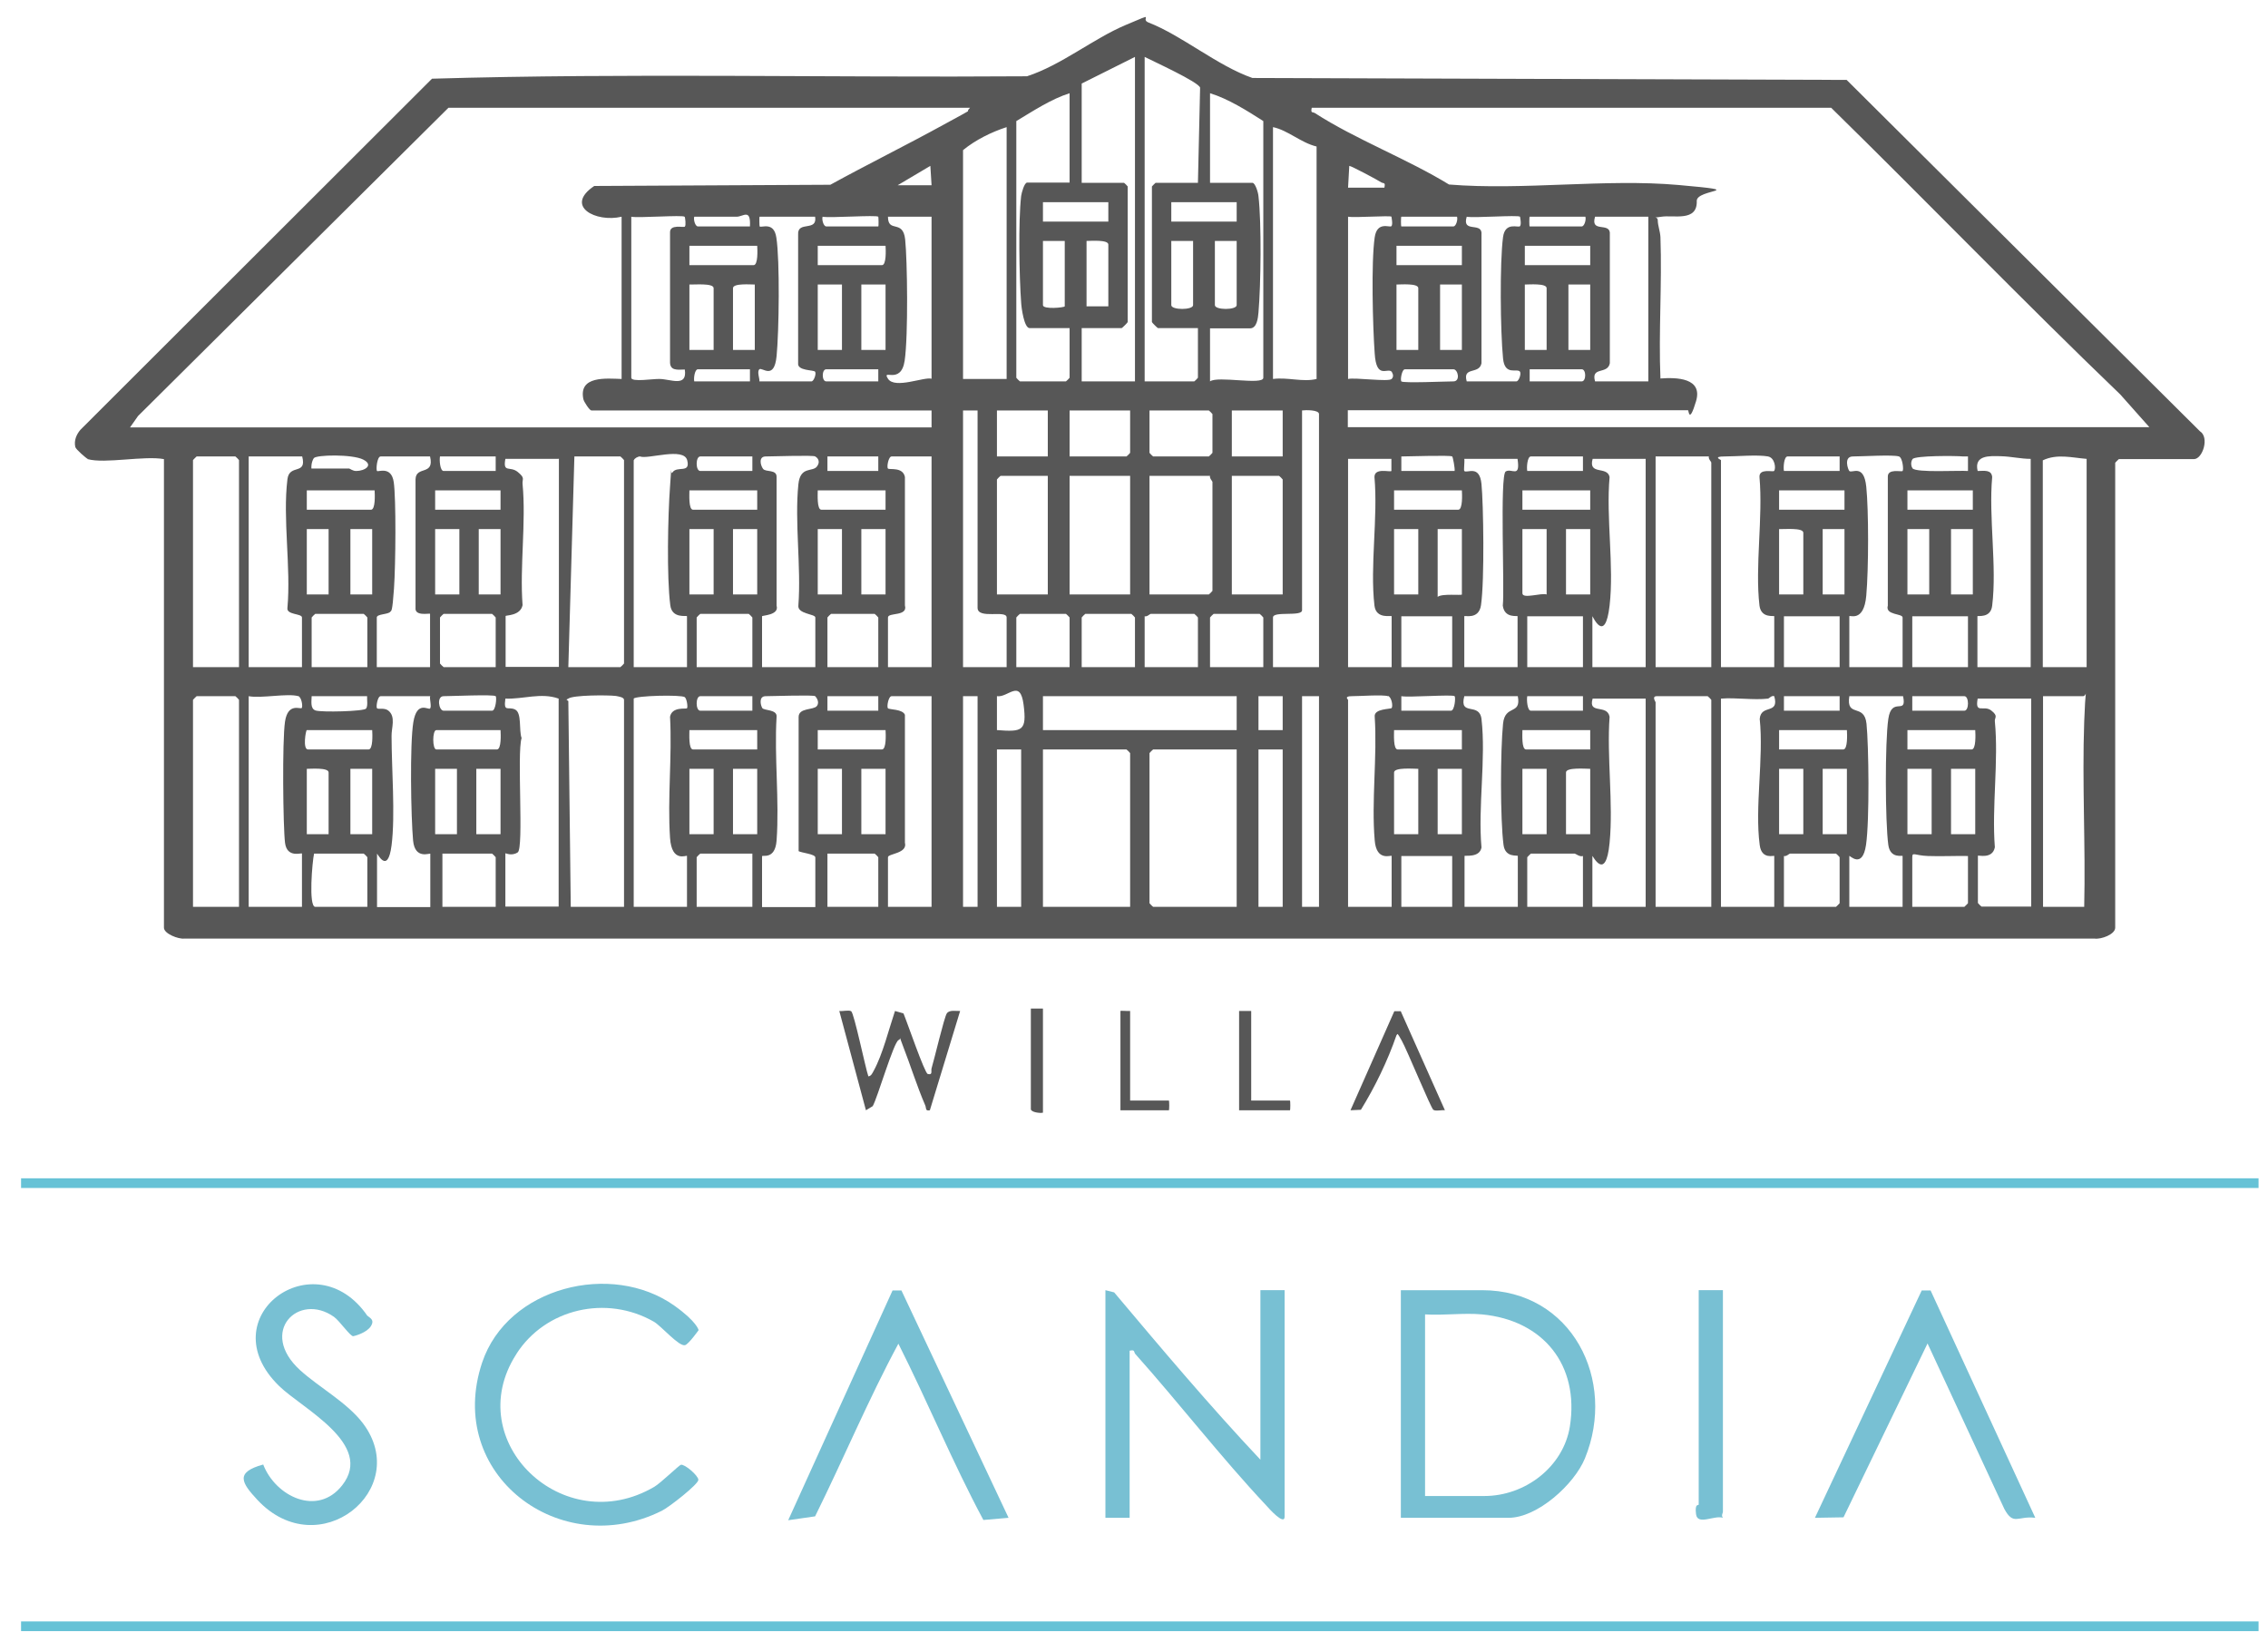 <?xml version="1.0" encoding="UTF-8"?>
<svg id="Warstwa_1" xmlns="http://www.w3.org/2000/svg" version="1.1" viewBox="0 0 936.6 682.1">
  <!-- Generator: Adobe Illustrator 29.1.0, SVG Export Plug-In . SVG Version: 2.1.0 Build 142)  -->
  <defs>
    <style>
      .st0 {
        fill: #78c0d3;
      }

      .st1 {
        fill: #575757;
      }

      .st2 {
        fill: none;
        stroke: #66c2d6;
        stroke-miterlimit: 10;
        stroke-width: 4px;
      }
    </style>
  </defs>
  <path class="st1" d="M351.5,417.6c1.2.7,5.9,23.5,7.1,26.9,1.2-.1,1.7-1.4,2.2-2.3,3.7-6.7,6.3-17.3,8.8-24.7l3.5,1c1.3,3,8.7,24.6,10,25,2.2.6,1.3-1.2,1.6-2.3,1.1-3.6,5.2-21.1,6.3-22.7s3.9-.9,5.5-1l-12.5,41c-2,.4-1.4-.8-1.9-2-3.5-8.1-6.1-16.6-9.3-24.8s.3-2.9-1.7-2.2-8.8,24.1-10.7,27.3l-2.8,1.7-11-41c1.4.2,3.9-.5,4.9.1Z"/>
  <path class="st1" d="M578.5,417.7l18.2,40.8c-1.4-.2-3.8.5-4.8-.2s-10.9-24.8-13-28.5-1.6-2.8-2.2-2.3c-3.7,10.7-8.9,21.4-14.7,30.8l-4.3.2,18.1-40.9h2.8,0Z"/>
  <path class="st1" d="M516.7,417.5v37h16c.2,0,.2,4,0,4h-21v-41h5Z"/>
  <path class="st1" d="M466.7,417.5v37h16c.2,0,.2,4,0,4h-20v-41c0-.2,3.3.1,4,0Z"/>
  <path class="st1" d="M430.7,416.5v43c-1.3.3-5-.2-5-1.5v-41.5h5Z"/>
  <path class="st1" d="M36.2,189.5c-.4-.1-4.9-3.9-5.1-4.9-.6-2.6.4-5.1,2.1-7.1L178.4,32.5c81.7-2.4,163.9-.4,245.7-1,14.2-4.6,27.3-15.5,40.8-21.2s5.5-2.5,9.4-1c13.7,5.3,28.5,17.9,42.9,22.9l245.4.8,145.9,145.1c4,2.5,1.1,11.5-2.5,11.5h-31c0,0-1.5,1.4-1.5,1.5v192c0,2.8-5.9,4.9-8.5,4.5H76.1c-2.4.3-8.4-2-8.4-4.5v-193.5c-8.1-1.5-24.5,2-31.5,0h0ZM468.7,23.5l-22,11v41h17.5c.1,0,1.5,1.4,1.5,1.5v56c0,.2-2.3,2.5-2.5,2.5h-16.5v22h22V23.5ZM494.7,75.5l.9-39.3c-.7-2.4-19.4-10.9-22.9-12.7v134h20.5c.1,0,1.5-1.4,1.5-1.5v-20.5h-16.5c-.2,0-2.5-2.3-2.5-2.5v-56c0,0,1.4-1.5,1.5-1.5h17.5ZM441.7,38.5c-7.6,2.4-15,7.3-22,11.5v106c0,.1,1.4,1.5,1.5,1.5h19c.1,0,1.5-1.4,1.5-1.5v-20.5h-16.5c-2.3,0-3.4-8.5-3.5-10.5-.8-10.8-1.2-33.6,0-44.1.2-1.3,1.3-5.5,2.5-5.5h17.5v-37h0ZM499.7,157.5c3.1-2.4,22,1.7,22-1.5V50c-6.7-4.3-14.5-9.2-22-11.5v37h17.5c1.2,0,2.4,4.1,2.5,5.5,1.3,11.1,1,36.6,0,48.1-.2,2.2-.6,6.5-3.5,6.5h-16.5v22h0ZM400.7,44.5h-215.5L57,171.8l-3.3,4.7h331v-7h-140.5c-.7,0-3.1-3.6-3.3-4.7-2-9.7,9.5-8.5,15.8-8.3v-67c-10.6,2.5-23.8-4.3-11.3-12.7l97.5-.5c15.3-8.4,31.1-16.2,46.4-24.6s8.4-4.3,11.3-7.2h.1ZM756.2,44.5h-214.5c-.5,2.4.3,1.6,1.3,2.2,16.9,10.9,38.1,18.9,55.4,29.5,30.6,2.5,64.6-2.5,94.8.2s7.3,1.5,7.5,6.6c.3,8.7-9.6,5.7-14.6,6.5s-1.5-.6-1.5,1.5,1,4.6,1.1,6.9c.7,19.4-.8,39.2,0,58.4,6.6-.5,17.6-.3,14.7,9.4s-3,3.7-3.3,3.7h-140.5v7h331l-12-13.5c-40.4-38.8-79.4-79.2-119.5-118.5h0ZM415.7,52.5c-6.2,2-12.9,5.3-18,9.5v94.5h18V52.5ZM543.7,60.5c-6.4-1.5-11.8-6.7-18-8v104c6.1-.8,12.3,1.4,18,0V60.5ZM370.7,76.5h14l-.5-8-13.5,8ZM556.7,77.5h15c.5-2.4-.3-1.6-1.3-2.2-1.5-1-12.4-6.8-13.2-6.8l-.5,9ZM457.7,83.5h-27v8h27v-8ZM510.7,83.5h-27v8h27v-8ZM309.7,93.5c.4-7.6-2.8-4-5.5-4h-17.5c-.4,1.2.4,4,1.5,4h21.5ZM282.7,89.5c-.8-.8-19.1.6-22,0v66.5c0,1.9,9.1.4,11.6.5,4.6,0,11.6,3.6,10.5-3.9-3.2.1-6.3.6-6.1-3.5v-53c-.2-3.7,5.5-2,6.1-2.5s.1-3.8,0-4h-.1ZM336.7,89.5h-23c-.2,0-.1,3.8,0,4,.7.7,5.9-2.2,6.9,4.6,1.5,9.5,1.1,38.9.1,49s-6,4.4-7.1,5.4.2,3.9,0,5h21.5c1,0,2.1-3.2,1.5-4s-7.4-.3-7-3.5v-53.1c-.4-5.9,8.1-1,7-7.5h.1ZM362.7,89.5c-.8-.8-20,.6-23,0-.4,1.2.4,4,1.5,4h21.5c.2,0,.1-3.9,0-4ZM384.7,89.5h-18c0,6.9,6.2.9,7.1,9.4s1.3,39.7-.2,50-9.7,3.1-6.9,7.5,15-.9,18,0v-67h0ZM574.7,89.5c-.6-.6-15.4.5-18,0v67c2.8-.7,16.7,1.3,18,0s0-2.9,0-3c-1.7-1.8-6.3,3.4-7-7.5-.8-11.1-1.5-37.7,0-48,1-6.8,6.2-3.9,6.9-4.6s0-3.8,0-4h0ZM601.7,89.5h-23c-.2,0-.2,4,0,4h21.5c1.1,0,1.9-2.8,1.5-4ZM627.7,89.5c-.8-.8-19.1.6-22,0-2,6.6,5.6,2.4,6.1,6.5v54c-.9,4.8-7.9,1.2-6.1,7.5h20.5c1,0,2.1-3.1,1.5-4-1.1-1.6-6.3,1.9-7-5.5-1.1-11-1.4-39.5,0-50.1.9-6.5,6.3-3.7,7-4.5s0-3.8,0-4h0ZM654.7,89.5h-23c-.2,0-.2,4,0,4h21.5c1.1,0,1.9-2.8,1.5-4ZM680.7,89.5h-22c-2,6.6,5.6,2.4,6.1,6.5v54c-.9,4.8-7.9,1.2-6.1,7.5h22v-68ZM439.7,99.5h-9v26.5c0,1.9,9,1,9,.5v-27ZM457.7,126.5v-25.5c0-2.1-7.3-1.5-9-1.5v27h9ZM492.7,99.5h-9v26.5c0,2.1,9,2.1,9,0v-26.5ZM510.7,99.5h-9v26.5c0,2.1,9,2.1,9,0v-26.5ZM312.7,101.5h-28v8h26.5c1.9,0,1.6-6.4,1.5-8ZM365.7,101.5h-28v8h26.5c1.9,0,1.6-6.4,1.5-8ZM603.7,101.5h-27v8h27v-8ZM656.7,101.5h-27v8h27v-8ZM294.7,144.5v-25.5c0-2.2-8.1-1.4-10-1.5v27h10ZM311.7,117.5c-1.7,0-9-.6-9,1.5v25.5h9v-27ZM347.7,117.5h-10v27h10v-27ZM365.7,117.5h-10v27h10v-27ZM585.7,144.5v-25.5c0-2.1-7.3-1.5-9-1.5v27h9ZM603.7,117.5h-9v27h9v-27ZM638.7,144.5v-25.5c0-2.1-7.3-1.5-9-1.5v27h9ZM656.7,117.5h-9v27h9v-27ZM309.7,152.5h-21.5c-1.3,0-1.8,3.7-1.5,5h23v-5ZM362.7,152.5h-21.5c-1.9,0-1.9,5,0,5h21.5v-5ZM578.7,157.5c.7.8,18.5,0,21.5,0s1.9-5,0-5h-20c-1.3,0-2,4.4-1.5,5ZM631.7,157.5h21.5c1.9,0,1.9-5,0-5h-21.5v5ZM403.7,169.5h-6v106h18v-20.5c0-3.3-12,.9-12-4v-81.5ZM432.7,169.5h-21v19h21v-19ZM466.7,169.5h-25v19h23.5c.1,0,1.5-1.4,1.5-1.5v-17.5ZM474.7,169.5v17.5c0,.1,1.4,1.5,1.5,1.5h23c.1,0,1.5-1.4,1.5-1.5v-16c0-.1-1.4-1.5-1.5-1.5h-24.5ZM529.7,169.5h-21v19h21v-19ZM544.7,275.5v-104.5c0-1.8-5.6-1.7-7-1.5v82.5c0,2.8-12,.2-12,3v20.5h19ZM98.7,275.5v-85.5c0-.1-1.4-1.5-1.5-1.5h-16c0,0-1.5,1.4-1.5,1.5v85.5h19ZM124.7,188.5h-22v87h22v-20.5c0-1.7-6.5-1-6-4,1.5-16.7-2-36.8,0-53.1.8-6.5,8.1-1.5,6.1-9.4h0ZM128.7,193.5h15.5c.3,0,1.4,1,2.9,1,3.5,0,7.4-2.4,2.9-4.7s-19.4-2-20.4-.6-1.2,4.1-.9,4.4h0ZM177.7,188.5h-20.5c-1.5,0-2,5.5-1.5,6s5.9-2.2,6.9,4.6.8,34,.1,44-1.1,9-1.5,9.5c-.8,1.2-5.6.9-5.6,2.4v20.5h22v-22c0-.4-6.4,1.2-6-2.5v-53.1c.2-5.7,7.9-1.3,6-9.4h.1ZM204.7,188.5h-23c-.3,1.4,0,6,1.5,6h21.5v-6ZM234.7,275.5h21.5c.1,0,1.5-1.4,1.5-1.5v-84c0-.1-1.4-1.5-1.5-1.5h-19l-2.5,87h0ZM261.7,190v85.5h22v-21c0-.5-6.2,1.2-6.9-4.6-1.5-11.7-1-36.8-.1-49s0-4.2,1-5.8c1.9-2.9,7.5.6,6.1-5s-16.3-.3-19.5-1.6c-.9,0-2.3.8-2.5,1.5h-.1ZM310.7,188.5h-21.5c-2,0-2,6,0,6h21.5v-6ZM336.7,188.5c-.9-.6-17.5,0-20.5,0s-2.2,3.6-1.1,5.1,5.7.1,5.6,3.4v53.1c1.2,4-6,4-6,4.4v21h22v-20.5c0-1.5-7.5-1.4-7-5,1.2-16-1.6-34.3,0-50,.8-7.7,5.9-4.9,7.7-7.4s-.4-3.9-.6-4h-.1ZM362.7,188.5h-21v6h21v-6ZM384.7,188.5h-16.5c-1.3,0-2.1,4.4-1.5,5s6.2-.8,7,3.5v53c1.3,4.7-7,2.8-7,5v20.5h18v-87ZM599.7,188.5c-.9-.6-17.9,0-21,0v6h22c.2-1-.7-5.8-1-6ZM653.7,188.5h-21.5c-1.5,0-1.8,4.6-1.5,6h23v-6ZM705.7,188.5h-22v87h23v-84.5c0-.3-1.3-1.5-1-2.5ZM730.2,188.5c-4.6-.8-12.9,0-18,0s-1.5,1.4-1.5,1.5v85.5h22v-21c0-.4-5.4,1-6.1-4.4-1.9-16.3,1.5-36.3,0-53.1-.2-3.7,5.5-2,6-2.5.9-.9.4-5.5-2.5-6h0ZM759.7,188.5h-21.5c-1.5,0-1.8,4.6-1.5,6h23v-6ZM784.2,188.5c-2.6-.8-15,0-19,0s-2,5.5-1.5,6c1.1,1.1,6-3.2,7,6.5s1,33.7,0,45c-1,11.3-7,7.8-7,8.5v21h22v-20.5c0-1.7-7.3-.9-6.1-4.9v-53.1c-.2-3.7,5.6-2,6.1-2.5s0-5.5-1.5-6ZM810.7,188.5c-3-.3-19.9-.4-20.9,1.1s-.4,3.3,0,3.8c1.5,1.9,19.3.8,22.9,1.1,0-1.3,0-2.7,0-4s0-1.3,0-2h-2ZM838.7,189.5c-4.3,0-8.1-1-12.5-1.1s-11.1-.6-9.5,6.1c2.6,0,5.7-.7,6,2.5-1.5,16.7,2,36.8,0,53.1-.6,5.4-6.1,4-6.1,4.4v21h22v-86h0ZM861.7,189.5c-6.1-.5-12.2-2.2-18.1.6v85.4h18.1v-86ZM230.7,189.5h-22c-1.1,6,1.9,2.8,5.1,5.4s1.8,2.8,2,5c1.5,15.8-1.2,34,0,50-.9,4.5-7,4.1-7,4.5v21h22v-86h-.1ZM574.7,189.5h-18v86h18v-21c0-.5-6.4,1.4-7.1-4.4-1.9-16.4,1.5-36.3,0-53.1,0-4,6.4-1.9,7-2.5v-5h0ZM626.7,189.5h-22c.2,1.1-.3,4.7,0,5,1.1,1.1,6.3-2.8,7.1,5.4s1.3,39.6-.2,50c-.9,6.2-6.9,4.1-6.9,4.6v21h22v-21c0-.4-5.4,1-6.1-4.4.8-6.8-1.3-53.9,1.2-55.4s6.1,3,4.9-5.1h0ZM679.7,189.5h-22c-1.9,6.9,6.1,2.8,7,7.5-1.5,16.8,1.9,36.7,0,53.1-1.9,16.4-7.1,4-7.1,4.4v21h22v-86h0ZM432.7,196.5h-19.5c-.1,0-1.5,1.4-1.5,1.5v47.5h21v-49ZM466.7,196.5h-25v49h25v-49ZM499.7,196.5h-25v49h24.5c.1,0,1.5-1.4,1.5-1.5v-45c0-.3-1.3-1.5-1-2.5ZM529.7,245.5v-47.5c0-.1-1.4-1.5-1.5-1.5h-19.5v49h21ZM154.7,202.5h-28v8h26.5c1.9,0,1.6-6.4,1.5-8ZM206.7,202.5h-27v8h27v-8ZM312.7,202.5h-28c0,1.6-.4,8,1.5,8h26.5v-8ZM365.7,202.5h-28c0,1.6-.4,8,1.5,8h26.5v-8ZM603.7,202.5h-28v8h26.5c1.9,0,1.6-6.4,1.5-8ZM656.7,202.5h-28v8h28v-8ZM761.7,202.5h-27v8h27v-8ZM814.7,202.5h-27v8h27v-8ZM135.7,218.5h-9v27h9v-27ZM153.7,218.5h-9v27h9v-27ZM189.7,218.5h-10v27h10v-27ZM206.7,218.5h-9v27h9v-27ZM294.7,218.5h-10v27h10v-27ZM312.7,218.5h-10v27h10v-27ZM347.7,218.5h-10v27h10v-27ZM365.7,218.5h-10v27h10v-27ZM585.7,218.5h-10v27h10v-27ZM603.7,218.5h-10v28c1.7-1.5,10-.5,10-1v-27ZM638.7,218.5h-10v26.5c0,2.5,7.9-.3,10,.5v-27ZM656.7,218.5h-10v27h10v-27ZM744.7,245.5v-25.5c0-2.2-8.1-1.4-10-1.5v27h10ZM761.7,218.5h-9v27h9v-27ZM796.7,218.5h-9v27h9v-27ZM814.7,218.5h-9v27h9v-27ZM151.7,275.5v-20.5c0-.1-1.4-1.5-1.5-1.5h-20c-.1,0-1.5,1.4-1.5,1.5v20.5h23ZM204.7,275.5v-20.5c0-.1-1.4-1.5-1.5-1.5h-20c-.1,0-1.5,1.4-1.5,1.5v19c0,.1,1.4,1.5,1.5,1.5h21.5ZM310.7,275.5v-20.5c0-.1-1.4-1.5-1.5-1.5h-20c-.1,0-1.5,1.4-1.5,1.5v20.5h23ZM362.7,275.5v-20.5c0-.1-1.4-1.5-1.5-1.5h-18c-.1,0-1.5,1.4-1.5,1.5v20.5h21ZM441.7,275.5v-20.5c0-.1-1.4-1.5-1.5-1.5h-19c-.1,0-1.5,1.4-1.5,1.5v20.5h22ZM468.7,275.5v-20.5c0-.1-1.4-1.5-1.5-1.5h-19c-.1,0-1.5,1.4-1.5,1.5v20.5h22ZM494.7,275.5v-20.5c0-.1-1.4-1.5-1.5-1.5h-18c-.3,0-1.5,1.3-2.5,1v21h22ZM521.7,275.5v-20.5c0-.1-1.4-1.5-1.5-1.5h-19c-.1,0-1.5,1.4-1.5,1.5v20.5h22ZM759.7,254.5h-23v21h23v-21ZM599.7,254.5h-21v21h21v-21ZM653.7,254.5h-23v21h23v-21ZM812.7,254.5h-23v21h23v-21ZM98.7,374.5v-85.5c0-.1-1.4-1.5-1.5-1.5h-16c0,0-1.5,1.4-1.5,1.5v85.5h19ZM123.2,287.5c-4.4-1.3-15.3,1-20.5,0v87h22v-22c0-.5-6.2,2.1-7-4.5s-1.2-42,0-50,6.4-5,6.9-5.6,0-4.5-1.5-5h0ZM151.7,287.5h-23c0,1.9-.7,5.1,1.6,5.9s20.1.4,20.9-.8.3-3.6.4-5.1h.1ZM177.7,287.5h-20.5c-1.3,0-2,4.5-1.5,5s3-.3,4.6.9c3.3,2.5,1.3,7.3,1.4,10.6,0,13.3,1.6,32.6,0,45.1s-6,2.9-6,3.5v22h22v-22c0-.5-6.3,2.6-7.1-5.4-.9-9.7-1.4-40,.1-49s6.2-4.9,6.9-5.6-.2-3.8,0-5h.1ZM204.7,287.5c-.8-.8-18.5,0-21.5,0s-2,6,0,6h20c1.5,0,2-5.5,1.5-6ZM230.7,288.5c-7.3-2.6-14.6.3-22,0-.8,5.9,1.1,3.1,4,4.5s1.5,8.5,2.7,11.8c-2,6.2,1,45.5-1.6,47.2s-5.1.2-5.1.4v22h22v-86h0ZM234.7,288.5c-.5.4-1.3.2,0,1l1,85h22v-85.5c0-1.1-2.4-1.4-3.4-1.6-3.3-.4-17.7-.4-19.6,1.1h0ZM261.7,288.5v86h22v-21c0-.6-6.3,3.1-7-7.5-1.1-16.2.9-33.7,0-50,.8-4.3,6.6-3.1,7-3.5s0-3.8-.9-4.6c-1.6-1.1-20.3-.6-21.1.6ZM310.7,287.5h-21.5c-2,0-2,6,0,6h21.5v-6ZM336.7,287.5c-.9-.6-17.5,0-20.5,0s-2.1,3.8-1.4,4.9,6.2.5,5.9,3.6c-1,16.6,1.2,34.6,0,51.1-.6,8.2-6,5.8-6,6.5v21h22v-20.5c0-1.4-5.7-1.9-6.9-2.6v-55.4c0-3.9,6.1-2.8,7.5-4.5s-.4-3.9-.6-4h0ZM362.7,287.5h-21v6h21v-6ZM384.7,287.5h-16.5c-1.3,0-2.1,4.4-1.5,5s6.1.3,7,2.7v52.8c1.2,4.5-7,4.5-7,6v20.5h18v-87ZM403.7,287.5h-6v87h6v-87ZM411.7,301.5c10.5.8,12.4.4,11-10.5s-6.4-2.8-11-3.5v14ZM510.7,287.5h-80v14h80v-14ZM529.7,287.5h-10v14h10v-14ZM544.7,287.5h-7v87h7v-87ZM573.2,287.5c-2.2-.7-11.7,0-15,0s-1.5,1.4-1.5,1.5v85.5h18v-21c0-.6-6.3,2.6-7-6.5-1.4-16.3,1.1-34.5,0-51.1-.3-3.3,6.5-3,7-3.5.6-.8,0-4.5-1.5-5h0ZM600.7,287.5c-.8-.8-19,.6-22,0v6h20.5c1.5,0,2-5.5,1.5-6ZM626.7,287.5h-22c-2.2,8.5,6.2,2.3,7.1,9.4,1.9,16.4-1.5,36.3,0,53.1-.8,4.4-7,3.1-7,3.5v21h22v-21c0-.5-5.2.9-5.9-4.6-1.4-10.7-1.3-39-.2-50,.8-8.2,7.6-3.4,6.1-11.4h0ZM653.7,287.5h-23c-.3,1.4,0,6,1.5,6h21.5v-6ZM706.7,374.5v-85.5c0-.1-1.4-1.5-1.5-1.5h-21c-2.2,0-.5,2.3-.5,2.5v84.5h23ZM730.2,288.5c-6.1.7-13.3-.5-19.5,0v86h22v-21c0-.4-5.2,1.7-6-4.5-2.1-15.7,1.7-35.9,0-52.1.5-6.3,8.2-1.6,6-9.4-1.1-.4-2.1.9-2.5,1ZM759.7,287.5h-23v6h23v-6ZM785.7,287.5h-22c-1.4,9.1,6.2,2.7,7.1,11.4s1.3,39.7-.2,50-6.9,4.1-6.9,4.6v21h22v-21c0-.4-5.1,1.3-5.9-4.6-1.3-9.5-1.4-42.4,0-52s7.8-1.2,6.1-9.4h0ZM789.7,293.5h21.5c2,0,2-6,0-6h-21.5v6ZM860.7,374.5c.6-25.5-.9-51.1,0-76.5s2.5-10.5-.5-10.5h-16.5v87h17ZM679.7,288.5h-22c-2,6.7,6,2.1,7,7.5-1.2,16.7,1.6,35.6,0,52.1s-7.1,4.9-7.1,5.4v21h22v-86h0ZM838.7,288.5h-22c-1.2,6.6,2.5,2.5,5.6,4.9s1.3,2.9,1.5,4.5c1.6,16.4-1.3,35.3,0,52-1,5.1-7,3.1-7,3.5v19.5c0,.1,1.4,1.5,1.5,1.5h20.5v-86h0ZM153.7,301.5h-27c-.4,0-1.8,8,.5,8h25c1.9,0,1.6-6.4,1.5-8ZM206.7,301.5h-26.5c-1.7,0-1.7,8,0,8h25c1.9,0,1.6-6.4,1.5-8ZM312.7,301.5h-28c0,1.6-.4,8,1.5,8h26.5v-8ZM365.7,301.5h-28v8h26.5c1.9,0,1.6-6.4,1.5-8ZM603.7,301.5h-28c0,1.6-.4,8,1.5,8h26.5v-8ZM656.7,301.5h-28c0,1.6-.4,8,1.5,8h26.5v-8ZM762.7,301.5h-28v8h26.5c1.9,0,1.6-6.4,1.5-8ZM815.7,301.5h-28v8h26.5c1.9,0,1.6-6.4,1.5-8ZM421.7,309.5h-10v65h10v-65ZM466.7,374.5v-63.5c0-.1-1.4-1.5-1.5-1.5h-34.5v65h36ZM510.7,309.5h-34.5c-.1,0-1.5,1.4-1.5,1.5v62c0,.1,1.4,1.5,1.5,1.5h34.5v-65ZM529.7,309.5h-10v65h10v-65ZM135.7,344.5v-25.5c0-2.1-7.3-1.5-9-1.5v27h9ZM153.7,317.5h-9v27h9v-27ZM188.7,317.5h-9v27h9v-27ZM206.7,317.5h-10v27h10v-27ZM294.7,317.5h-10v27h10v-27ZM312.7,317.5h-10v27h10v-27ZM347.7,317.5h-10v27h10v-27ZM365.7,317.5h-10v27h10v-27ZM585.7,317.5c-1.9,0-10-.7-10,1.5v25.5h10v-27ZM603.7,317.5h-10v27h10v-27ZM638.7,317.5h-10v27h10v-27ZM656.7,317.5c-1.9,0-10-.7-10,1.5v25.5h10v-27ZM744.7,317.5h-10v27h10v-27ZM762.7,317.5h-10v27h10v-27ZM797.7,317.5h-10v27h10v-27ZM815.7,317.5h-10v27h10v-27ZM151.7,374.5v-20.5c0-.1-1.4-1.5-1.5-1.5h-20.5c-.7,3-2.4,22,.5,22h21.5ZM204.7,374.5v-20.5c0-.1-1.4-1.5-1.5-1.5h-20.5v22h22ZM310.7,352.5h-21.5c-.1,0-1.5,1.4-1.5,1.5v20.5h23v-22ZM362.7,374.5v-20.5c0-.1-1.4-1.5-1.5-1.5h-19.5v22h21ZM653.7,353.5c-1.3.5-3-1-3.5-1h-18c0,0-1.5,1.4-1.5,1.5v20.5h23v-21ZM736.7,374.5h21.5c0,0,1.5-1.4,1.5-1.5v-19c0-.1-1.4-1.5-1.5-1.5h-19c-.3,0-1.5,1.3-2.5,1v21ZM812.7,353.5c-5.5-.1-11,.2-16.5,0s-6.5-1.8-6.5.5v20.5h21.5c0,0,1.5-1.4,1.5-1.5v-19.5ZM599.7,353.5h-21v21h21v-21Z"/>
  <line class="st2" x1="8.7" y1="488.6" x2="932.7" y2="488.6"/>
  <line class="st2" x1="8.7" y1="671.6" x2="932.7" y2="671.6"/>
  <path class="st0" d="M578.5,626.8v-94h33.5c37.1,0,55.8,37.1,42.5,69.5-4.4,10.7-19.6,24.5-31.5,24.5h-44.5ZM612,542.8c-7.5-.7-15.9.5-23.5,0v75h24.5c16.8,0,32.6-12,35.3-28.7,4-25.4-11-43.9-36.3-46.3Z"/>
  <path class="st0" d="M520.5,602.8v-70h10v93.5c0,4-6.8-3.7-7.5-4.5-18.7-19.9-36-42.3-54.2-62.7-.6-.7,0-1.9-2.3-1.3v69h-10v-94l3.6.9c19.7,23.4,39.5,46.9,60.4,69.1Z"/>
  <path class="st0" d="M213.1,559.4c-22.9,35.9,19.6,76.6,57.1,54.6,2.6-1.5,10.3-9,11-9.1,1.6-.3,7.1,4.4,7.2,6.2s-12.2,11.4-15.1,12.8c-42.1,21-89.6-15.1-74.2-61.2,10.5-31.3,53.5-41.9,79.4-23.5,9.4,6.7,10,10.1,10,10.1,0,0-4.1,5.8-5.6,6.2-2.5.7-9.9-8-12.9-9.7-19.6-11.2-44.8-5.4-56.8,13.4v.2Z"/>
  <path class="st0" d="M151.9,543.4c.5.8,3,1.4,1.3,4.2s-6.7,4.1-7.3,4.2c-1.2.2-5.7-6.4-8-8-14.6-10.3-31.3,6.2-14,22,7.8,7.1,19.5,13.4,26,22,20.5,27.3-18.3,58.7-43.6,31.6-6.6-7.1-9.3-11.4,2.4-14.6,5.1,13.2,22.4,21.6,32.6,8.6,13.4-17-16.5-31.7-26-41-29.2-28.4,14.8-60.7,36.5-28.9h.1Z"/>
  <path class="st0" d="M372.3,533l44.2,93.8-10.4.9c-12.6-23.5-23-48.8-35.1-72.8-12.5,23.2-22.7,47.7-34.4,71.3l-11.1,1.6,43.1-94.9h3.7,0Z"/>
  <path class="st0" d="M797.3,533l43.2,93.8c-7.3-.9-9,3.4-12.8-3.7l-31.7-68.3-34.7,71.8-11.8.2,44.1-93.9h3.7Z"/>
  <path class="st0" d="M711.5,532.8v91.5c0,.6-.8,1.5,0,2.5-3.5-1.2-10.5,3.3-11.1-1.5s1.1-3.4,1.1-4v-88.5h10Z"/>
</svg>